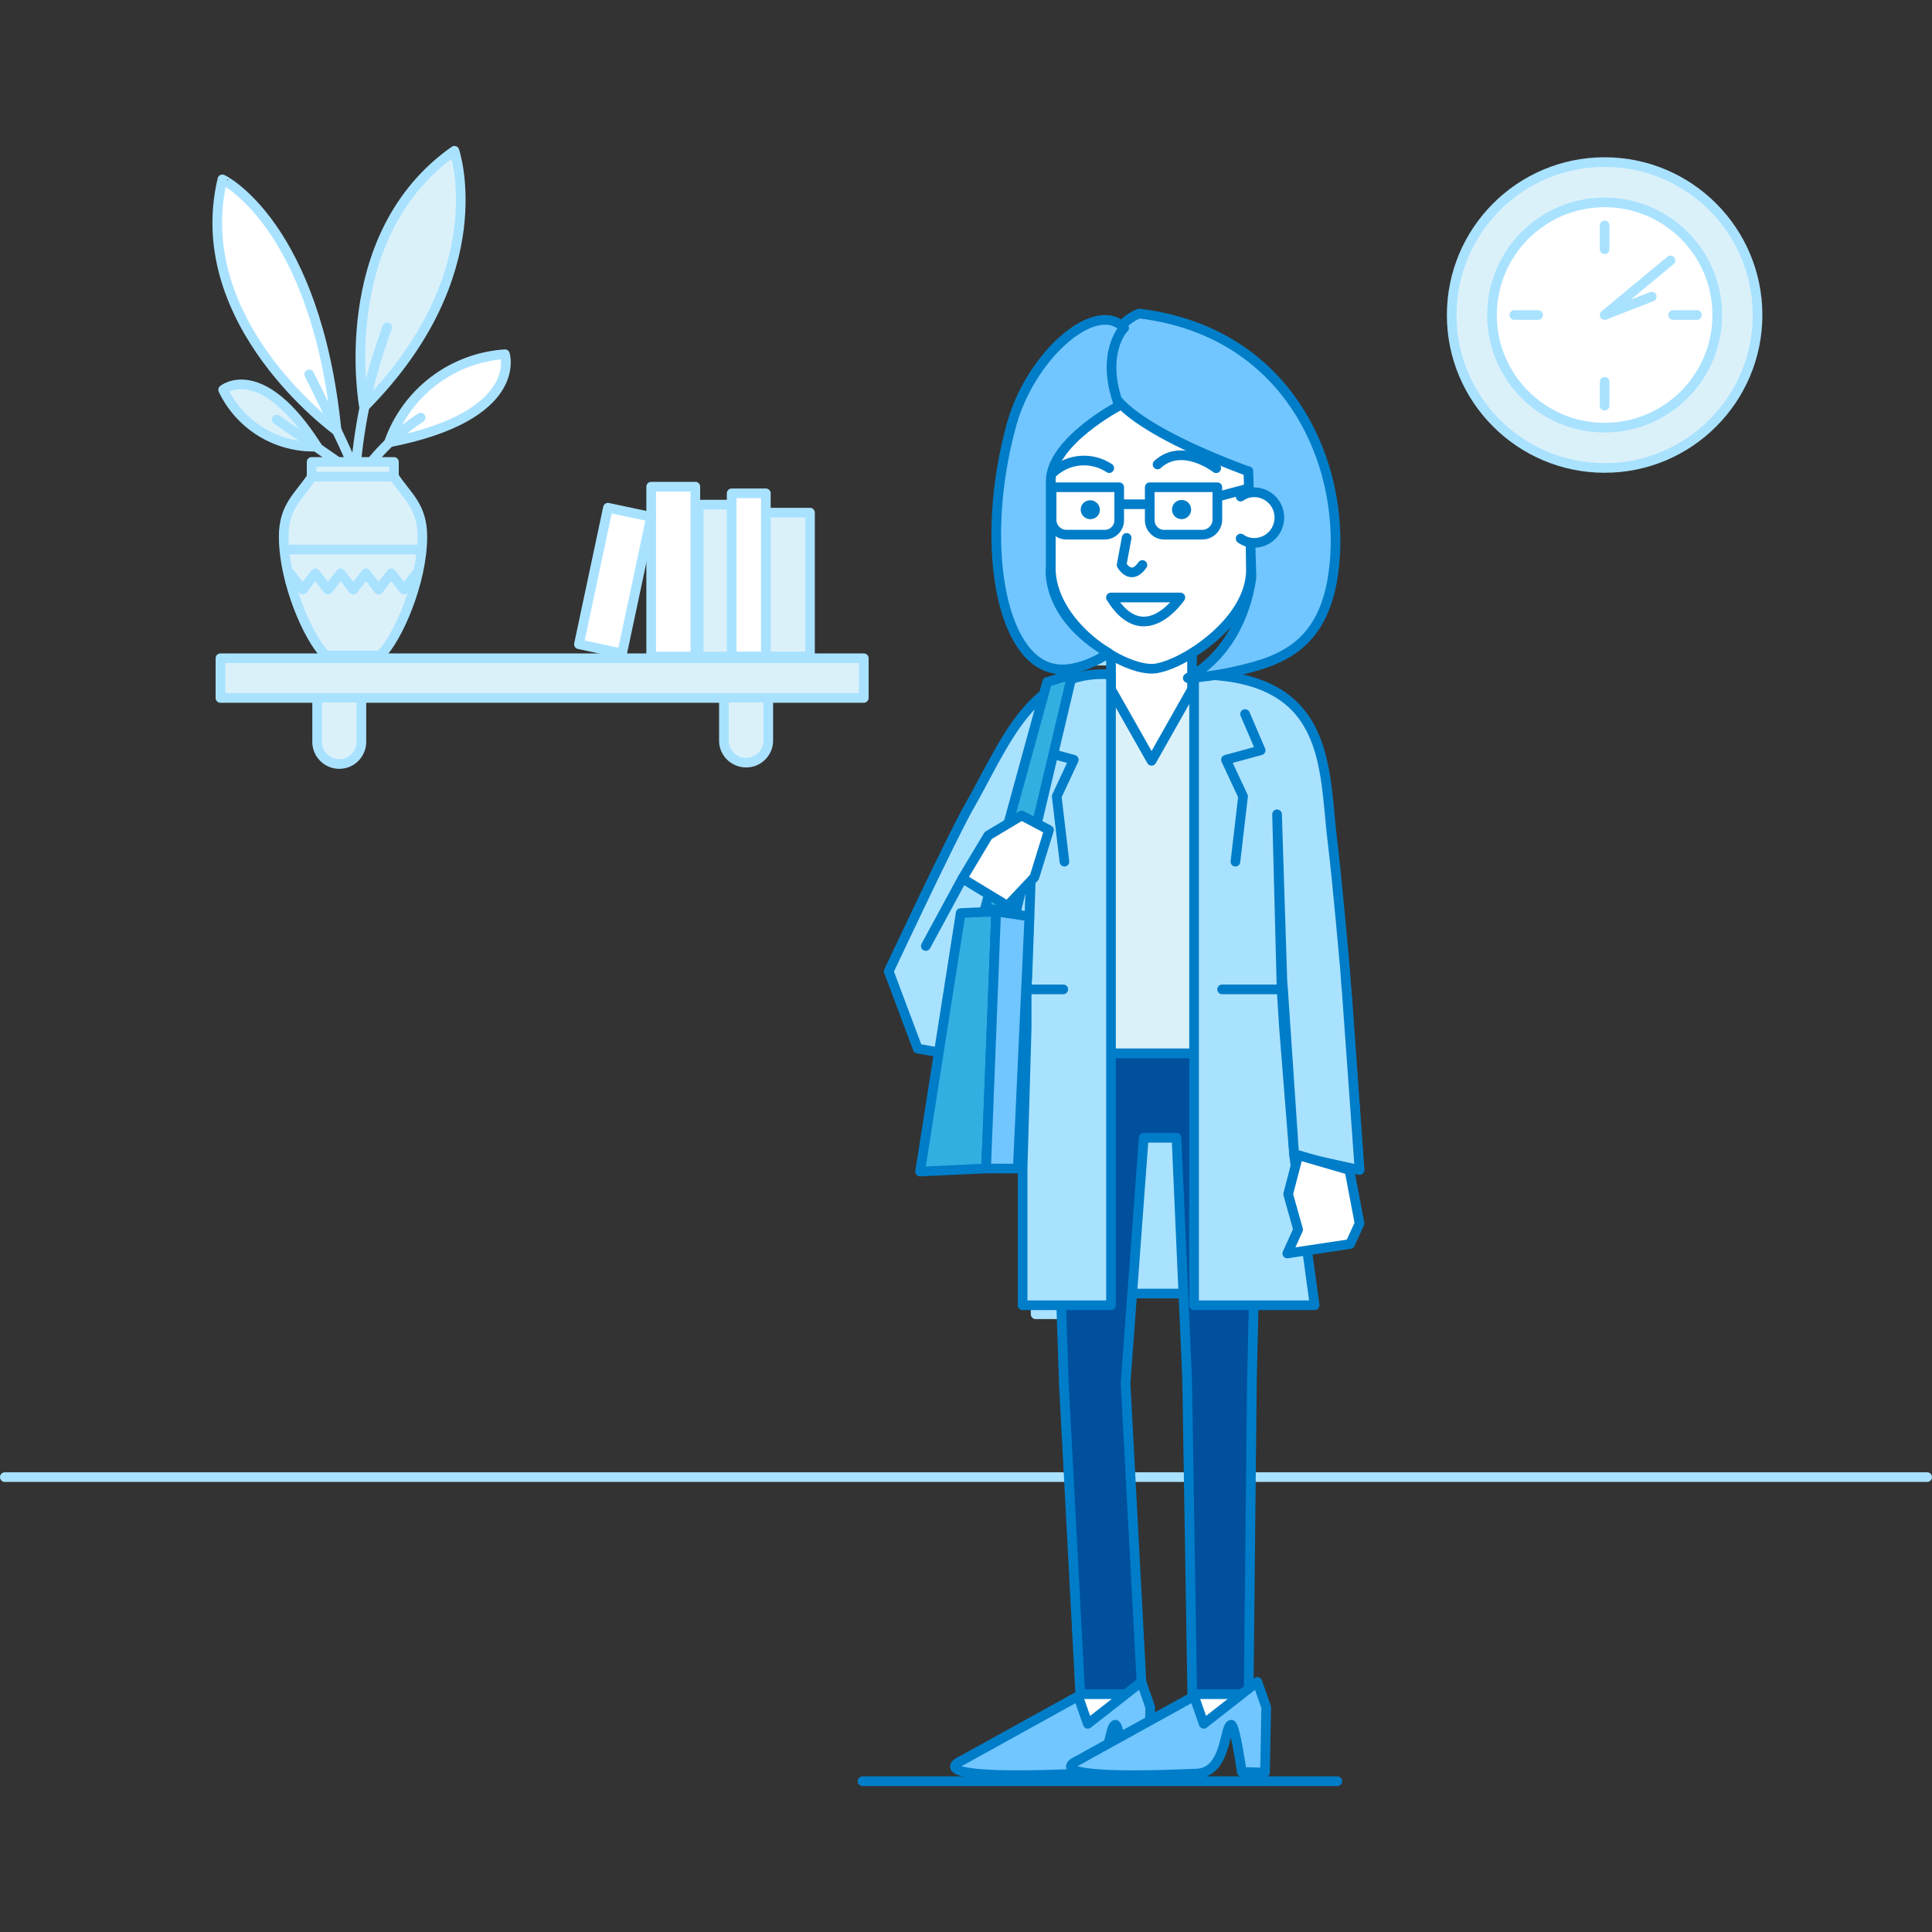 <?xml version="1.0" encoding="UTF-8"?><svg id="_91" xmlns="http://www.w3.org/2000/svg" viewBox="0 0 200 200"><rect x="0" y="0" width="200" height="200" fill="#333333" stroke="none"/><defs><style>.cls-1,.cls-2,.cls-3{fill:none;}.cls-2{stroke:#007dc8;}.cls-2,.cls-3{stroke-linecap:round;stroke-linejoin:round;}.cls-3{stroke:#a9e2ff;}.cls-4{fill:#00509e;}.cls-5{fill:#007dc8;}.cls-6{fill:#fff;}.cls-7{fill:#71c6ff;}.cls-8{fill:#a9e2ff;}.cls-9{fill:#dbf1fa;}.cls-10{fill:#32afe1;}</style></defs><rect class="cls-6" x="111.82" y="175.16" width="4.77" height="2.92"/><rect class="cls-6" x="123.93" y="175.16" width="4.77" height="2.92"/><g id="_91-2"><path class="cls-9" d="m181.94,32.61c0,8.74-7.09,15.83-15.83,15.83s-15.83-7.09-15.83-15.83,7.09-15.83,15.83-15.83,15.83,7.09,15.83,15.83"/><path class="cls-3" d="m181.94,32.61c0,8.74-7.09,15.83-15.83,15.83s-15.83-7.09-15.83-15.83,7.09-15.83,15.83-15.83,15.83,7.09,15.83,15.83h0Z"/><path class="cls-6" d="m177.77,32.61c0,6.44-5.22,11.66-11.66,11.66s-11.66-5.22-11.66-11.66,5.22-11.66,11.66-11.66c6.43,0,11.65,5.21,11.66,11.64v.02"/><path class="cls-3" d="m177.77,32.61c0,6.44-5.22,11.66-11.66,11.66s-11.66-5.22-11.66-11.66,5.22-11.66,11.66-11.66c6.43,0,11.65,5.21,11.66,11.64v.02Z"/><polyline class="cls-3" points="172.93 26.96 166.11 32.61 170.99 30.71"/><line class="cls-3" x1="166.11" y1="23.34" x2="166.11" y2="25.8"/><line class="cls-3" x1="156.76" y1="32.61" x2="159.22" y2="32.61"/><line class="cls-3" x1="173.2" y1="32.61" x2="175.66" y2="32.61"/><line class="cls-3" x1="166.11" y1="39.53" x2="166.11" y2="41.99"/><line class="cls-3" x1=".5" y1="152.91" x2="199.5" y2="152.91"/><rect class="cls-9" x="22.82" y="68.14" width="66.6" height="4.11"/><rect class="cls-3" x="22.82" y="68.14" width="66.6" height="4.11"/><path class="cls-9" d="m37.41,72.72v4.08c0,1.26-1.02,2.29-2.29,2.29-1.26,0-2.29-1.02-2.29-2.29h0v-4.08"/><path class="cls-3" d="m37.41,72.72v4.08c0,1.26-1.02,2.29-2.29,2.29-1.26,0-2.29-1.02-2.29-2.29h0v-4.08"/><path class="cls-9" d="m79.53,72.72v4.08c-.08,1.27-1.18,2.23-2.45,2.14-1.15-.08-2.07-.99-2.14-2.14v-4.08"/><path class="cls-3" d="m79.53,72.72v4.08c-.08,1.27-1.18,2.23-2.45,2.14-1.15-.08-2.07-.99-2.14-2.14v-4.08"/><rect class="cls-6" x="67.41" y="50.38" width="4.57" height="17.58"/><rect class="cls-3" x="67.41" y="50.38" width="4.57" height="17.58"/><rect class="cls-9" x="79.28" y="53.07" width="4.57" height="14.88"/><rect class="cls-3" x="79.28" y="53.07" width="4.57" height="14.88"/><rect class="cls-9" x="72.33" y="52.24" width="3.54" height="15.72"/><rect class="cls-3" x="72.33" y="52.24" width="3.54" height="15.72"/><rect class="cls-6" x="75.74" y="51.07" width="3.54" height="16.88"/><rect class="cls-3" x="75.74" y="51.07" width="3.54" height="16.88"/><rect class="cls-6" x="56.44" y="57.81" width="14.45" height="4.57" transform="translate(-8.35 109.88) rotate(-78)"/><rect class="cls-3" x="56.44" y="57.81" width="14.45" height="4.57" transform="translate(-8.35 109.88) rotate(-78)"/><path class="cls-6" d="m34.84,44.57s-15.36-11.08-11.82-26c0,0,9.68,4.64,11.82,26"/><path class="cls-3" d="m34.84,44.57s-15.36-11.08-11.82-26c0-.03,9.68,4.66,11.82,26Z"/><path class="cls-9" d="m37.69,42.14s-3.28-17.64,9.35-26.53c0,0,4.36,12.73-9.35,26.53"/><path class="cls-3" d="m37.69,42.14s-3.28-17.64,9.35-26.53c0,0,4.36,12.73-9.35,26.53Z"/><path class="cls-6" d="m40.27,45.8c1.81-5.17,6.53-8.77,12-9.13,0,0,2.09,6.38-12,9.13"/><path class="cls-3" d="m40.27,45.8c1.81-5.17,6.53-8.77,12-9.13,0,0,2.04,6.38-12,9.13Z"/><path class="cls-9" d="m32.83,46.23c-4.13.16-7.95-2.15-9.73-5.88,0,0,3.92-3.23,9.73,5.88"/><path class="cls-3" d="m32.83,46.23c-4.13.16-7.95-2.15-9.73-5.88,0,0,3.92-3.24,9.73,5.88Z"/><path class="cls-6" d="m40.09,33.88c-1.63,4.39-2.7,8.96-3.18,13.62"/><path class="cls-3" d="m40.09,33.88c-1.63,4.39-2.7,8.96-3.18,13.62"/><line class="cls-1" x1="34.9" y1="47.77" x2="28.64" y2="43.43"/><line class="cls-3" x1="34.9" y1="47.77" x2="28.64" y2="43.43"/><path class="cls-9" d="m29.37,55.56c0,4.67,2.54,10.52,4.36,12.3h5.63c1.82-1.78,4.36-7.63,4.36-12.3,0-3.19-1.59-4.17-2.93-6.23h-8.49c-1.34,2.06-2.93,3-2.93,6.23"/><path class="cls-3" d="m29.37,55.56c0,4.67,2.54,10.52,4.36,12.3h5.63c1.82-1.78,4.36-7.63,4.36-12.3,0-3.19-1.59-4.17-2.93-6.23h-8.49c-1.34,2.06-2.93,3.04-2.93,6.23Z"/><rect class="cls-9" x="32.26" y="47.82" width="8.52" height="1.51"/><rect class="cls-3" x="32.26" y="47.82" width="8.52" height="1.51"/><polyline class="cls-3" points="30.03 59.35 31.34 61.04 32.64 59.35 33.95 61.04 35.26 59.35 36.57 61.04 37.88 59.35 39.19 61.04 40.5 59.35 41.81 61.04 43.13 59.35"/><line class="cls-3" x1="29.51" y1="56.89" x2="43.59" y2="56.89"/><path class="cls-6" d="m38.44,47.82c1.46-1.78,3.18-3.33,5.11-4.59"/><path class="cls-3" d="m38.44,47.82c1.46-1.78,3.18-3.33,5.11-4.59"/><path class="cls-6" d="m32.01,38.75s3.84,7.68,4.18,8.75"/><path class="cls-3" d="m32.01,38.75s3.84,7.68,4.18,8.75"/><rect class="cls-6" x="116.49" y="127.23" width="9.28" height="4.41"/><rect class="cls-3" x="116.49" y="127.23" width="9.28" height="4.41"/><rect class="cls-6" x="107.21" y="131.64" width="9.28" height="4.41"/><rect class="cls-3" x="107.21" y="131.64" width="9.28" height="4.41"/><line class="cls-3" x1="112.87" y1="68.39" x2="119.5" y2="68.39"/><line class="cls-2" x1="89.29" y1="184.39" x2="138.44" y2="184.39"/><rect class="cls-8" x="113" y="111.63" width="12.05" height="22.28"/><rect class="cls-2" x="113" y="111.63" width="12.05" height="22.28"/><polygon class="cls-4" points="129.26 175.38 123.42 175.38 122.89 142.78 121.79 117.78 118.4 117.78 116.52 143.19 118.23 175.38 111.83 175.38 110.14 143.48 108.96 109.04 130.41 109.04 129.6 142.78 129.26 175.38"/><polygon class="cls-2" points="129.26 175.38 123.42 175.38 122.89 142.78 121.79 117.78 118.4 117.78 116.52 143.19 118.23 175.38 111.83 175.38 110.14 143.48 108.96 109.04 130.41 109.04 129.6 142.78 129.26 175.38"/><polygon class="cls-9" points="127.85 109.04 110.46 109.04 110.46 72.84 119.87 71.27 127.85 72.84 127.85 109.04"/><polygon class="cls-2" points="127.85 109.04 110.46 109.04 110.46 72.84 119.87 71.27 127.85 72.84 127.85 109.04"/><polygon class="cls-6" points="123.4 71.35 119.21 78.76 115.01 71.35 115.01 65.53 123.4 65.53 123.4 71.35"/><polygon class="cls-2" points="123.4 71.35 119.21 78.76 115.01 71.35 115.01 65.53 123.4 65.53 123.4 71.35"/><path class="cls-8" d="m115.01,69.82v65.3h-9.15v-14.15l.42-14.57v-4l.65-17.49-.59,16.56-1.92,8.76-9.42-1.68-3-8s6.46-13.75,8.25-16.92c3.85-6.78,6.47-14.46,14.75-13.84"/><path class="cls-2" d="m115.01,69.82v65.3h-9.15v-14.15l.42-14.57v-4l.65-17.49-.59,16.56-1.92,8.76-9.42-1.68-3-8s6.46-13.75,8.25-16.92c3.86-6.75,6.48-14.4,14.76-13.81Z"/><line class="cls-2" x1="106.73" y1="102.42" x2="110.07" y2="102.42"/><path class="cls-8" d="m123.61,69.82v65.3h12.48l-2.12-15.5-1.05-13.22-.25-4-.47-18.1.55,17.17,1.22,18.13,6.76,1.5-1.49-20.75s-.84-9.55-1.3-13.21c-1-7.69-.06-17.34-14.33-17.34"/><path class="cls-2" d="m123.61,69.82v65.3h12.48l-2.12-15.5-1.05-13.22-.25-4-.47-18.1.55,17.17,1.22,18.13,6.76,1.5-1.49-20.75s-.84-9.55-1.3-13.21c-.94-7.67-.05-17.32-14.33-17.32Z"/><line class="cls-2" x1="132.18" y1="102.42" x2="126.51" y2="102.42"/><polyline class="cls-8" points="109.37 73.92 107.58 77.67 111.16 78.65 109.39 82.44 110.19 89.2"/><polyline class="cls-2" points="109.37 73.92 107.58 77.67 111.16 78.65 109.39 82.44 110.19 89.2"/><polyline class="cls-8" points="128.89 73.92 130.5 77.67 126.91 78.65 128.68 82.44 127.89 89.2"/><polyline class="cls-2" points="128.89 73.92 130.5 77.67 126.91 78.65 128.68 82.44 127.89 89.2"/><path class="cls-6" d="m119.23,69.23h0c2.58,0,10.27-4.62,10.27-10.27v-16.86c0-5.12-4.19-8.32-9.32-8.32h-2.09c-5.13,0-9.32,3.2-9.32,8.32v16.65c0,5.75,7.08,10.45,10.46,10.45"/><path class="cls-2" d="m119.23,69.23h0c2.58,0,10.27-4.62,10.27-10.27v-16.86c0-5.12-4.19-8.32-9.32-8.32h-2.09c-5.13,0-9.32,3.2-9.32,8.32v16.65c0,5.75,7.08,10.48,10.46,10.48Z"/><path class="cls-2" d="m118.26,58.49c-1.19,1.72-2.15,0-2.15,0l.52-2.81"/><path class="cls-7" d="m115.05,40.37s.41,3.28,14.06,8.39h.12l.32,10.93s-.58,7.23-6.59,10.5h.22c2.62-.2,5.21-.71,7.72-1.51,3.56-1.25,6.3-3.54,7.12-9.27,1.51-10.48-4-25-20.08-26.95,0,0-4.42,1.32-2.89,7.91"/><path class="cls-2" d="m115.05,40.37s.41,3.28,14.06,8.39h.12l.32,10.93s-.58,7.23-6.59,10.5h.22c2.62-.2,5.21-.71,7.72-1.51,3.56-1.25,6.3-3.54,7.12-9.27,1.51-10.48-4-25-20.08-26.95,0,0-4.42,1.32-2.89,7.91Z"/><path class="cls-7" d="m115.85,42s-7,3.67-7.08,7.74v8.87s-.81,5,6,9c0,0-3,2.11-5.63,1.61-5.59-1-7.77-13.1-4.43-25.26,2-7.24,8.79-13.1,11.66-10,0,0-2.49,2.68-.48,8.09"/><path class="cls-2" d="m115.85,42s-7,3.67-7.08,7.74v8.87s-.81,5,6,9c0,0-3,2.11-5.63,1.61-5.59-1-7.77-13.1-4.43-25.26,2-7.24,8.79-13.1,11.66-10-.04-.05-2.53,2.63-.52,8.04Z"/><path class="cls-2" d="m114.83,48.46c-1.79-1.18-4.15-1.02-5.76.4"/><path class="cls-2" d="m119.83,48.08c2.55-2.35,6.07.39,6.07.39"/><path class="cls-2" d="m122.19,61.85s-3.74,5.6-7.19,0h7.19Z"/><path class="cls-5" d="m121.61,52.05c-.38.39-.38,1.01,0,1.4.39.39,1.02.39,1.41,0,.38-.39.38-1.01,0-1.4-.39-.39-1.02-.39-1.41,0"/><path class="cls-5" d="m112.48,53.67c.51.21,1.09-.02,1.31-.53.2-.52-.06-1.09-.58-1.29-.49-.18-1.04.04-1.26.51-.21.51.02,1.09.53,1.31"/><path class="cls-2" d="m120.45,55.35h4c.86,0,1.56-.69,1.57-1.55h0v-3.36h-7v3.41c0,.8.63,1.46,1.43,1.5Z"/><path class="cls-2" d="m110.37,55.35h4c.82,0,1.49-.67,1.49-1.49v-3.42h-7v3.37c0,.84.67,1.52,1.51,1.54Z"/><line class="cls-2" x1="118.57" y1="52.2" x2="116.15" y2="52.2"/><line class="cls-1" x1="126.06" y1="51.41" x2="128.96" y2="50.64"/><line class="cls-2" x1="126.06" y1="51.41" x2="128.96" y2="50.64"/><path class="cls-6" d="m128.43,51.41c.06-.05.13-.09.2-.13.36-.21.77-.32,1.19-.32,1.45,0,2.62,1.17,2.62,2.62s-1.17,2.62-2.62,2.62c-.5,0-.99-.16-1.39-.45"/><path class="cls-2" d="m128.43,51.41c.06-.05.13-.09.2-.13.36-.21.77-.32,1.19-.32,1.45,0,2.62,1.17,2.62,2.62s-1.17,2.62-2.62,2.62c-.5,0-.99-.16-1.39-.45"/><path class="cls-7" d="m118.95,183.49l.12-6.76-.91-2.62-5.55,4.34-1-2.86-12,6.64s-5.34,2.13,12.28,1.37c3.15-.13,2.83-5,3.58-5.06.38,0,1.08,4.89,1.08,4.89l2.4.06Z"/><path class="cls-2" d="m118.95,183.49l.12-6.76-.91-2.62-5.55,4.34-1-2.86-12,6.64s-5.34,2.13,12.28,1.37c3.15-.13,2.83-5,3.58-5.06.38,0,1.08,4.89,1.08,4.89l2.4.06Z"/><path class="cls-7" d="m130.95,183.49l.13-6.76-.92-2.62-5.55,4.34-1-2.86-12,6.64s-5.34,2.13,12.27,1.37c3.15-.13,2.84-5,3.58-5.06.39,0,1.09,4.89,1.09,4.89l2.4.06Z"/><path class="cls-2" d="m130.95,183.49l.13-6.76-.92-2.62-5.55,4.34-1-2.86-12,6.64s-5.34,2.13,12.27,1.37c3.15-.13,2.84-5,3.58-5.06.39,0,1.09,4.89,1.09,4.89l2.4.06Z"/><polyline class="cls-8" points="132.82 102.42 133.98 119.62 140.74 121.12 139.4 102.42"/><polyline class="cls-2" points="132.82 102.42 133.98 119.62 140.74 121.12 139.4 102.42"/><polygon class="cls-6" points="134.4 119.58 133.35 123.62 134.38 127.29 133.26 129.76 139.76 128.78 140.74 126.65 139.69 121.12 134.4 119.58"/><polygon class="cls-2" points="134.4 119.58 133.35 123.62 134.38 127.29 133.26 129.76 139.76 128.78 140.74 126.65 139.69 121.12 134.4 119.58"/><polygon class="cls-10" points="103.12 94.36 102.08 120.96 95.25 121.28 99.45 94.52 103.12 94.36"/><polygon class="cls-2" points="103.12 94.36 102.08 120.96 95.25 121.28 99.45 94.52 103.12 94.36"/><polygon class="cls-7" points="105.36 120.97 102.08 120.96 103.12 94.36 106.56 94.87 105.36 120.97"/><polygon class="cls-2" points="105.36 120.97 102.08 120.96 103.12 94.36 106.56 94.87 105.36 120.97"/><polygon class="cls-10" points="105.19 94.36 101.96 94.07 108.4 70.6 110.99 69.82 105.19 94.36"/><polygon class="cls-2" points="105.19 94.36 101.96 94.07 108.4 70.6 110.99 69.82 105.19 94.36"/><polygon class="cls-6" points="99.63 90.94 102.3 86.49 105.76 84.42 108.59 85.92 107.08 90.81 104.29 93.77 99.63 90.94"/><polygon class="cls-2" points="99.63 90.94 102.3 86.49 105.76 84.42 108.59 85.92 107.08 90.81 104.29 93.77 99.63 90.94"/><line class="cls-1" x1="95.84" y1="97.93" x2="99.63" y2="90.94"/><line class="cls-2" x1="95.84" y1="97.93" x2="99.63" y2="90.94"/></g></svg>